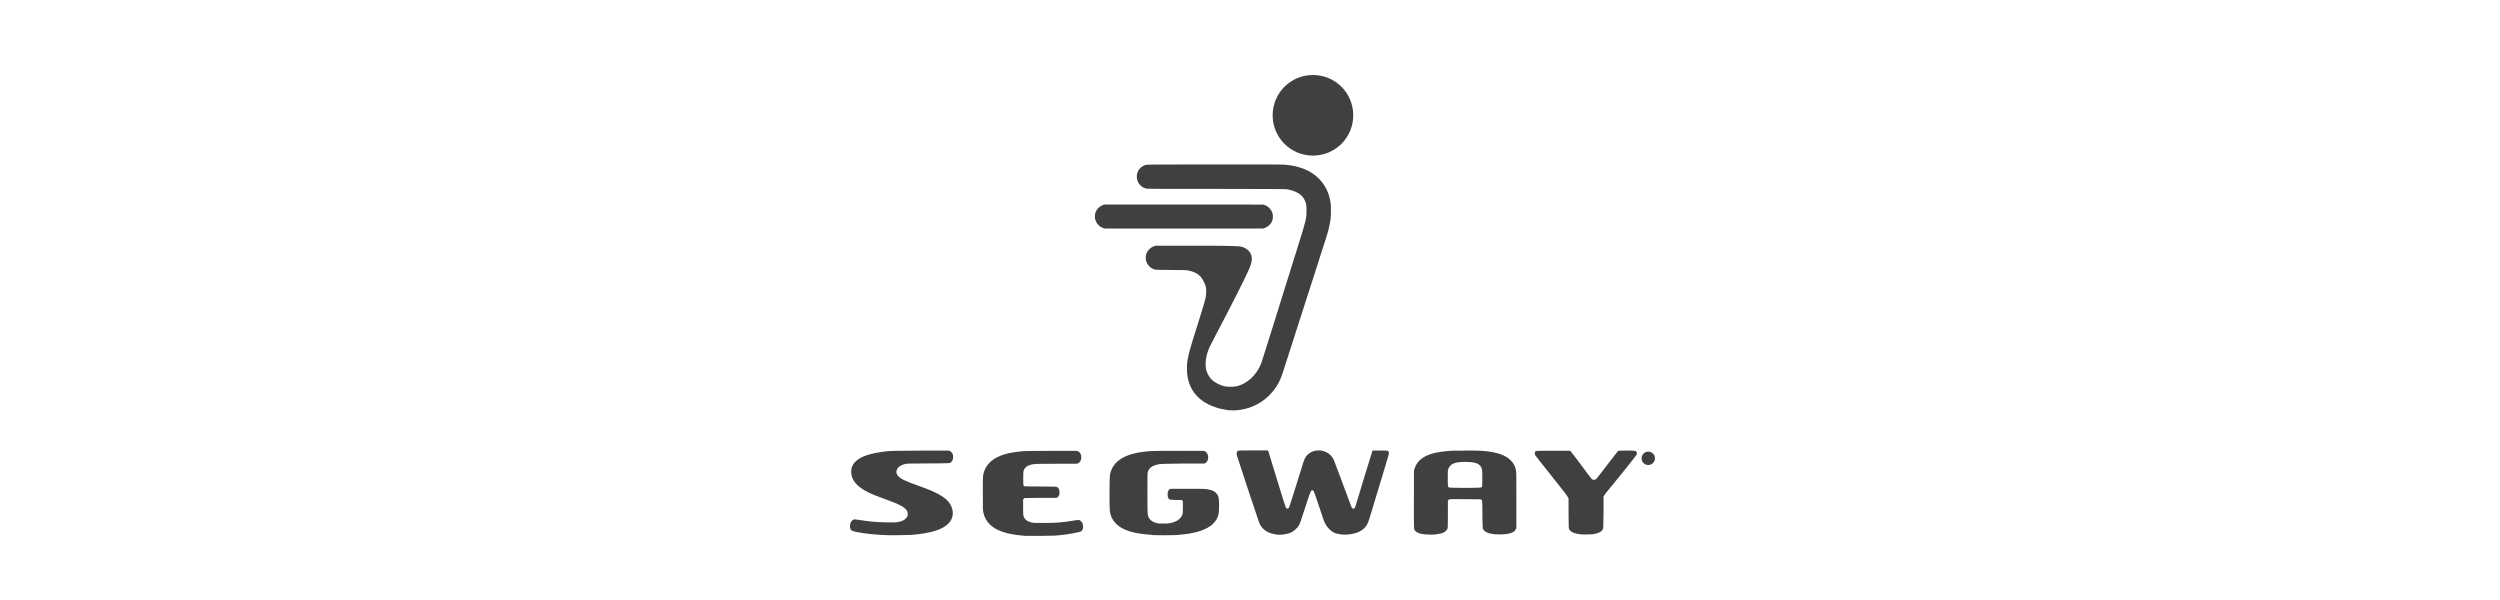<svg width="200" height="48" viewBox="0 0 200 48" fill="none" xmlns="http://www.w3.org/2000/svg">
<path d="M132.396 36.666C132.396 36.956 132.16 37.2 131.861 37.2C131.563 37.2 131.327 36.965 131.327 36.666C131.327 36.367 131.563 36.132 131.861 36.132C132.16 36.132 132.396 36.367 132.396 36.666Z" fill="#404041"/>
<path d="M131.563 36.892C131.563 36.892 131.544 36.883 131.544 36.874V36.467C131.544 36.467 131.563 36.449 131.572 36.44C131.698 36.44 131.834 36.44 131.961 36.44C131.988 36.449 132.024 36.44 132.052 36.458C132.088 36.458 132.124 36.485 132.151 36.512C132.16 36.539 132.16 36.575 132.151 36.603C132.142 36.63 132.115 36.648 132.088 36.666C132.061 36.684 132.024 36.693 131.997 36.684C131.97 36.684 131.961 36.72 131.997 36.729C132.015 36.748 132.052 36.757 132.07 36.784C132.106 36.811 132.151 36.838 132.187 36.865C132.187 36.865 132.206 36.901 132.187 36.901C132.115 36.901 132.043 36.901 131.961 36.901C131.934 36.901 131.916 36.865 131.889 36.856C131.87 36.838 131.834 36.82 131.816 36.793C131.798 36.775 131.762 36.757 131.753 36.72C131.753 36.693 131.753 36.666 131.753 36.639C131.771 36.621 131.807 36.621 131.825 36.621C131.852 36.621 131.88 36.612 131.907 36.603C131.934 36.603 131.943 36.557 131.916 36.539C131.898 36.521 131.87 36.521 131.843 36.521C131.807 36.521 131.771 36.521 131.744 36.521C131.735 36.521 131.735 36.539 131.735 36.548C131.735 36.657 131.735 36.766 131.735 36.883C131.717 36.892 131.689 36.901 131.671 36.901C131.644 36.901 131.608 36.901 131.581 36.901C131.581 36.901 131.572 36.901 131.563 36.901V36.892Z" fill="#404041"/>
<path d="M81.986 42.861C81.533 42.834 80.918 42.743 80.555 42.653C79.967 42.499 79.541 42.29 79.206 41.973C78.925 41.711 78.753 41.394 78.671 41.004C78.626 40.814 78.626 40.814 78.626 39.492C78.626 38.07 78.626 38.052 78.717 37.753C78.925 37.083 79.487 36.603 80.383 36.34C80.754 36.231 81.117 36.168 81.706 36.105C81.941 36.077 82.303 36.077 84.06 36.068H86.143L86.243 36.105C86.406 36.177 86.506 36.358 86.506 36.585C86.506 36.811 86.406 36.983 86.252 37.056L86.161 37.101H84.613C83.752 37.101 82.964 37.101 82.847 37.119C82.303 37.164 82.031 37.309 81.905 37.617C81.868 37.717 81.859 37.744 81.859 38.242C81.859 38.794 81.859 38.849 81.932 38.894C81.959 38.912 82.294 38.921 83.236 38.921C84.613 38.93 84.549 38.921 84.649 39.03C84.73 39.12 84.758 39.184 84.758 39.374C84.758 39.537 84.758 39.564 84.712 39.646C84.685 39.7 84.64 39.755 84.595 39.782L84.531 39.827H83.245L81.959 39.845L81.905 39.899L81.85 39.954V40.542C81.85 41.176 81.85 41.258 81.941 41.421C82.041 41.611 82.222 41.729 82.539 41.801C82.702 41.837 82.756 41.837 83.499 41.837C84.504 41.837 84.948 41.801 85.881 41.647C86.288 41.584 86.315 41.584 86.424 41.647C86.669 41.801 86.732 42.29 86.533 42.471C86.496 42.499 86.433 42.535 86.397 42.544C86.08 42.625 85.518 42.734 85.102 42.779C84.459 42.861 84.296 42.861 83.182 42.87C82.584 42.87 82.041 42.87 81.986 42.87V42.861Z" fill="#404041"/>
<path d="M71.236 42.825C70.113 42.788 69.261 42.707 68.591 42.571C68.147 42.48 68.093 42.453 68.03 42.299C67.984 42.2 67.993 41.973 68.039 41.847C68.084 41.738 68.175 41.62 68.256 41.575C68.338 41.539 68.41 41.539 68.854 41.611C69.588 41.729 70.113 41.774 70.973 41.792C71.535 41.801 71.779 41.792 72.024 41.72C72.232 41.656 72.341 41.602 72.459 41.484C72.576 41.367 72.621 41.267 72.621 41.104C72.621 40.923 72.531 40.769 72.314 40.606C72.069 40.425 71.725 40.262 70.919 39.972C70.067 39.664 69.751 39.537 69.434 39.374C68.519 38.912 68.093 38.396 68.093 37.735C68.093 36.893 68.935 36.358 70.62 36.141C71.263 36.059 71.363 36.059 73.618 36.05C74.804 36.05 75.819 36.05 75.873 36.05C76.09 36.078 76.253 36.286 76.253 36.539C76.253 36.702 76.217 36.829 76.126 36.929C76 37.074 76.154 37.065 74.261 37.074C72.612 37.083 72.567 37.083 72.413 37.119C72.214 37.164 71.988 37.273 71.888 37.373C71.761 37.499 71.689 37.681 71.716 37.834C71.716 37.871 71.761 37.952 71.797 38.016C71.978 38.278 72.35 38.468 73.563 38.894C75.212 39.474 75.891 39.917 76.135 40.588C76.308 41.059 76.226 41.502 75.9 41.856C75.429 42.363 74.478 42.662 72.957 42.788C72.739 42.807 71.535 42.825 71.209 42.816L71.236 42.825Z" fill="#404041"/>
<path d="M92.157 42.788C90.68 42.698 89.811 42.426 89.286 41.901C89.005 41.62 88.851 41.312 88.788 40.914C88.751 40.651 88.751 38.324 88.788 38.061C88.942 37.01 89.793 36.376 91.36 36.159C91.948 36.077 92.021 36.068 94.213 36.068H96.296L96.395 36.105C96.73 36.259 96.749 36.874 96.422 37.047L96.35 37.083H94.629C93.407 37.101 92.872 37.11 92.773 37.128C92.193 37.219 91.894 37.436 91.813 37.807C91.794 37.871 91.794 38.378 91.794 39.465C91.794 41.203 91.794 41.194 91.912 41.421C92.03 41.638 92.22 41.765 92.537 41.847C92.673 41.883 92.736 41.883 93.072 41.883C93.388 41.883 93.47 41.883 93.633 41.847C94.131 41.738 94.448 41.52 94.584 41.185C94.62 41.086 94.629 41.068 94.629 40.588V40.09L94.584 40.044L94.539 39.999H94.059C93.796 39.981 93.57 39.972 93.552 39.963C93.497 39.936 93.434 39.809 93.416 39.682C93.379 39.474 93.443 39.229 93.552 39.139C93.597 39.102 93.606 39.102 94.901 39.102C95.698 39.102 96.287 39.102 96.404 39.12C97.075 39.184 97.374 39.383 97.491 39.818C97.537 39.99 97.537 40.877 97.491 41.104C97.355 41.747 96.875 42.191 96.006 42.48C95.481 42.653 94.874 42.752 94.05 42.807C93.787 42.825 92.41 42.825 92.184 42.807L92.157 42.788Z" fill="#404041"/>
<path d="M102.056 42.743C101.413 42.662 100.996 42.381 100.752 41.865C100.697 41.747 98.986 36.585 98.949 36.431C98.904 36.231 98.931 36.132 99.04 36.068C99.094 36.041 99.185 36.032 100.235 36.032C100.86 36.032 101.395 36.032 101.413 36.032C101.449 36.032 101.467 36.077 101.512 36.24C101.549 36.349 101.857 37.363 102.201 38.495C102.545 39.628 102.844 40.569 102.862 40.597C102.88 40.624 102.916 40.66 102.943 40.678C102.989 40.705 102.998 40.705 103.043 40.678C103.07 40.66 103.106 40.624 103.125 40.597C103.143 40.569 103.396 39.782 103.686 38.849C103.976 37.916 104.239 37.065 104.275 36.965C104.383 36.612 104.528 36.403 104.764 36.249C105.389 35.833 106.285 36.041 106.648 36.684C106.72 36.82 106.711 36.793 107.472 38.831C107.798 39.718 108.088 40.488 108.106 40.533C108.142 40.624 108.224 40.705 108.269 40.705C108.287 40.705 108.314 40.687 108.35 40.66C108.396 40.624 108.423 40.56 108.486 40.343C108.531 40.198 108.839 39.175 109.174 38.07C109.51 36.965 109.79 36.059 109.799 36.05C109.808 36.05 110.08 36.032 110.397 36.041C111.04 36.041 111.067 36.05 111.104 36.177C111.131 36.268 111.113 36.322 110.877 37.11C110.759 37.499 110.424 38.586 110.144 39.537C109.51 41.647 109.482 41.747 109.401 41.892C109.156 42.381 108.694 42.653 107.979 42.743C107.698 42.779 107.481 42.779 107.218 42.743C106.811 42.689 106.593 42.589 106.34 42.327C106.204 42.191 106.15 42.118 106.05 41.946C105.932 41.747 105.914 41.675 105.534 40.542C105.316 39.89 105.126 39.329 105.099 39.292C105.063 39.247 105.045 39.229 104.99 39.229C104.873 39.22 104.863 39.229 104.474 40.425C104.012 41.828 104.012 41.846 103.922 42.01C103.813 42.2 103.568 42.444 103.387 42.544C103.052 42.734 102.509 42.816 102.047 42.761L102.056 42.743Z" fill="#404041"/>
<path d="M117.244 36.05C116.664 36.05 116.076 36.05 115.895 36.077C114.781 36.168 114.128 36.367 113.667 36.739C113.431 36.929 113.241 37.218 113.15 37.535L113.114 37.68V39.954C113.105 42.499 113.096 42.336 113.232 42.48C113.359 42.625 113.63 42.716 114.002 42.752C114.228 42.77 114.645 42.779 114.844 42.752C115.406 42.689 115.677 42.562 115.795 42.299C115.822 42.236 115.831 42.136 115.831 41.131V40.035L115.886 39.99C115.913 39.963 115.967 39.945 116.012 39.935C116.058 39.935 116.619 39.926 117.262 39.935C118.195 39.935 118.449 39.945 118.485 39.963C118.584 40.017 118.584 39.972 118.593 41.158C118.593 41.765 118.612 42.272 118.621 42.29C118.621 42.308 118.657 42.363 118.693 42.399C118.865 42.644 119.39 42.779 120.106 42.752C120.55 42.734 120.776 42.698 120.984 42.598C121.129 42.526 121.193 42.471 121.256 42.354L121.31 42.254V40.008C121.31 37.907 121.31 37.753 121.274 37.608C121.202 37.282 121.084 37.046 120.858 36.829C120.423 36.394 119.762 36.168 118.593 36.068C118.412 36.05 117.833 36.041 117.244 36.041V36.05ZM117.262 36.956C117.534 36.956 117.796 36.974 117.95 37.01C118.222 37.074 118.394 37.191 118.485 37.363C118.584 37.544 118.584 37.608 118.584 38.278C118.584 38.948 118.584 38.957 118.476 39.003C118.385 39.039 116.021 39.039 115.94 39.003C115.822 38.948 115.822 38.957 115.822 38.278C115.822 37.708 115.822 37.653 115.858 37.545C115.949 37.255 116.157 37.083 116.547 37.001C116.719 36.965 116.99 36.947 117.253 36.947L117.262 36.956Z" fill="#404041"/>
<path d="M126.409 42.743C125.929 42.68 125.648 42.553 125.531 42.336C125.494 42.263 125.494 42.254 125.485 41.077V39.89L125.404 39.736C125.341 39.61 125.123 39.329 124.091 38.034C123.411 37.182 122.832 36.449 122.814 36.413C122.777 36.331 122.768 36.231 122.796 36.168C122.805 36.15 122.841 36.114 122.877 36.096C122.931 36.068 123.031 36.059 124.263 36.059C125.123 36.059 125.603 36.059 125.621 36.068C125.639 36.078 125.884 36.395 126.165 36.766C127.116 38.052 127.288 38.269 127.342 38.324C127.451 38.414 127.596 38.405 127.704 38.315C127.741 38.278 128.139 37.771 128.592 37.173C129.045 36.576 129.434 36.087 129.452 36.068C129.507 36.041 130.684 36.032 130.793 36.068C130.938 36.105 130.992 36.222 130.929 36.376C130.901 36.449 128.836 39.021 128.501 39.401C128.438 39.474 128.365 39.573 128.338 39.628L128.284 39.718V40.986C128.266 42.155 128.266 42.263 128.23 42.327C128.139 42.535 127.904 42.653 127.505 42.725C127.27 42.761 126.654 42.77 126.418 42.743H126.409Z" fill="#404041"/>
<path d="M108.26 9.224C108.26 11.008 106.82 12.448 105.035 12.448C103.251 12.448 101.811 11.008 101.811 9.224C101.811 7.44 103.251 6 105.035 6C106.82 6 108.26 7.44 108.26 9.224Z" fill="#404041"/>
<path d="M98.107 32.781C97.79 32.745 97.555 32.69 97.237 32.581C95.707 32.074 94.91 30.951 94.955 29.357C94.964 28.995 94.992 28.814 95.082 28.406C95.164 28.035 95.517 26.849 95.979 25.427C96.25 24.575 96.386 24.104 96.45 23.824C96.504 23.561 96.513 23.09 96.459 22.909C96.422 22.773 96.269 22.447 96.169 22.293C95.951 21.958 95.625 21.759 95.073 21.641C94.91 21.605 94.847 21.605 93.678 21.596C92.329 21.587 92.392 21.596 92.157 21.469C92.012 21.396 91.831 21.215 91.758 21.052C91.505 20.527 91.74 19.92 92.302 19.703L92.41 19.657H95.598C97.844 19.651 99.073 19.676 99.284 19.73C99.764 19.848 100.072 20.156 100.136 20.554C100.172 20.835 100.118 21.098 99.909 21.569C99.556 22.356 98.551 24.358 97.256 26.812C96.785 27.709 96.712 27.863 96.622 28.135C96.441 28.678 96.404 29.203 96.504 29.62C96.549 29.801 96.712 30.109 96.83 30.254C97.084 30.562 97.564 30.824 98.034 30.915C98.225 30.951 98.659 30.951 98.85 30.915C99.728 30.752 100.525 30.027 100.896 29.067C100.933 28.977 101.494 27.202 102.137 25.137C102.78 23.072 103.541 20.636 103.822 19.739C104.501 17.575 104.519 17.493 104.519 16.85C104.519 16.515 104.519 16.451 104.483 16.306C104.429 16.098 104.311 15.854 104.193 15.727C103.93 15.428 103.469 15.22 102.916 15.138C102.816 15.12 101.241 15.12 97.265 15.111C92.854 15.111 91.74 15.111 91.677 15.084C91.233 14.957 90.943 14.577 90.943 14.133C90.943 13.689 91.224 13.318 91.659 13.191C91.758 13.164 92.048 13.155 97.129 13.155C100.896 13.155 102.572 13.155 102.762 13.173C103.94 13.264 104.863 13.635 105.515 14.296C106.004 14.794 106.294 15.365 106.43 16.107C106.466 16.306 106.475 16.397 106.475 16.832C106.475 17.384 106.448 17.629 106.33 18.163C106.24 18.58 106.222 18.634 105.334 21.378C104.139 25.091 103.387 27.41 102.97 28.732C102.554 30.037 102.518 30.136 102.4 30.399C101.775 31.739 100.543 32.636 99.067 32.808C98.795 32.844 98.415 32.835 98.134 32.808L98.107 32.781Z" fill="#404041"/>
<path d="M88.426 18.29C88.172 18.254 87.909 18.091 87.764 17.873C87.656 17.701 87.611 17.575 87.592 17.375C87.565 16.941 87.81 16.569 88.226 16.406L88.344 16.361H94.638C99.14 16.361 100.96 16.361 101.042 16.37C101.395 16.433 101.703 16.723 101.802 17.076C101.839 17.212 101.839 17.439 101.802 17.575C101.766 17.729 101.676 17.883 101.549 18C101.431 18.118 101.322 18.181 101.159 18.245L101.051 18.281H94.756C91.297 18.281 88.444 18.281 88.416 18.281L88.426 18.29Z" fill="#404041"/>
</svg>
